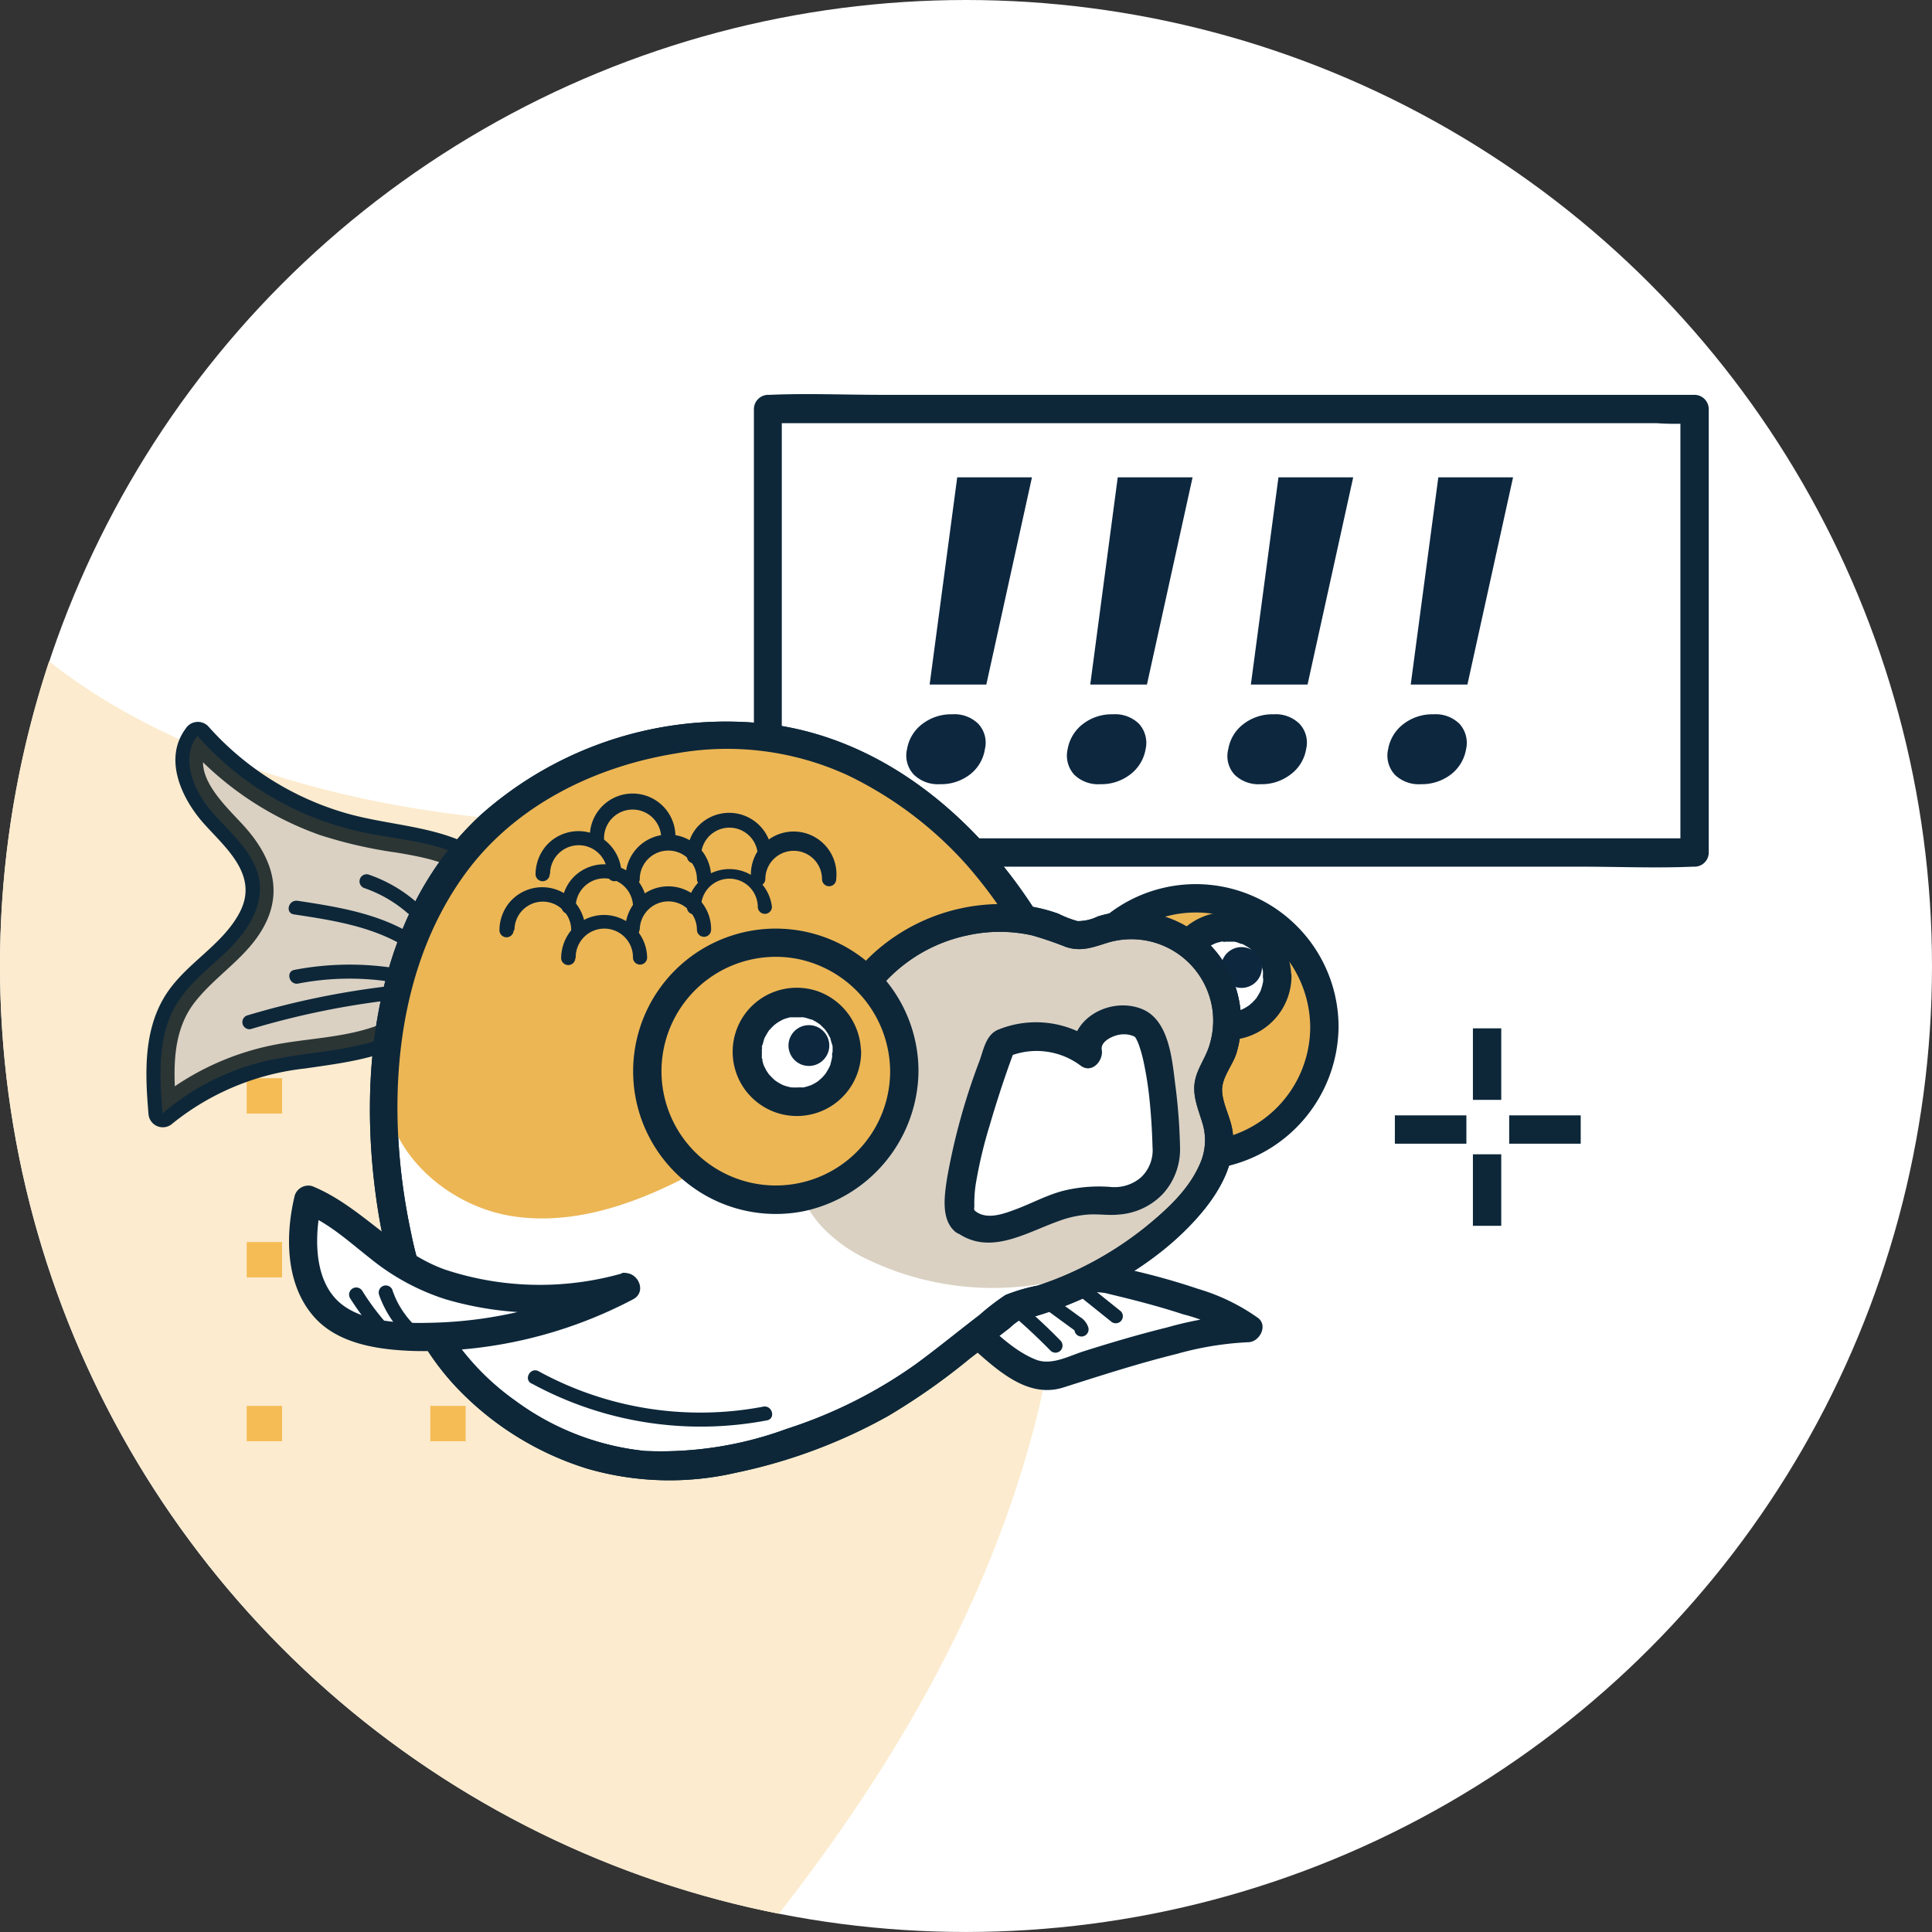 <svg width="200" height="200" viewBox="0 0 200 200" xmlns="http://www.w3.org/2000/svg">
    <rect x="0" y="0" width="200" height="200" fill="#333333" stroke="none"/>
    <g fill="none" fill-rule="evenodd">
        <circle fill="#FFF" fill-rule="nonzero" cx="100.001" cy="99.999" r="99.999"/>
        <path d="M97.605 97.622C85.38 86.413 67.06 86.364 50.55 84.692c-16.03-1.614-33.147-6.514-45.471-16.227A100.077 100.077 0 0 0 80.626 198.11c11.922-15.278 21.605-31.866 26.486-50.587 4.49-17.233 3.629-37.88-9.507-49.901z" fill="#FCEBCE" fill-rule="nonzero"/>
        <path fill="#F5BC55" fill-rule="nonzero" d="M25.54 111.618h3.658v3.658H25.54zM25.54 128.578h3.658v3.658H25.54zM25.54 145.538h3.658v3.658H25.54zM44.544 111.618h3.658v3.658h-3.658zM44.544 128.578h3.658v3.658h-3.658zM44.544 145.538h3.658v3.658h-3.658zM63.539 111.618h3.658v3.658h-3.658zM63.539 128.578h3.658v3.658h-3.658zM63.539 145.538h3.658v3.658h-3.658z"/>
        <path fill="#FFF" fill-rule="nonzero" d="M79.462 42.341h95.959v45.911H79.462z"/>
        <path d="M175.42 86.785H83.414a27.024 27.024 0 0 0-3.775 0h-.176l1.467 1.467V42.34l-1.467 1.467h92.017c1.257.088 2.519.088 3.776 0h.166l-1.467-1.467v45.91a1.467 1.467 0 0 0 2.934 0v-45.91a1.487 1.487 0 0 0-1.467-1.467H91.306c-3.912 0-7.766-.166-11.62 0h-.175a1.487 1.487 0 0 0-1.467 1.467v45.91c.01.807.66 1.458 1.467 1.468h84.124c3.854 0 7.756.166 11.62 0h.166a1.467 1.467 0 1 0 0-2.934z" fill="#0D2739" fill-rule="nonzero"/>
        <path d="M93.898 77.542a4.098 4.098 0 0 1 1.614-2.621 4.89 4.89 0 0 1 3.061-.978 3.521 3.521 0 0 1 2.69.978c.658.7.919 1.686.695 2.621a4.098 4.098 0 0 1-1.585 2.66 4.89 4.89 0 0 1-3.061.978 3.59 3.59 0 0 1-2.7-.978 2.876 2.876 0 0 1-.714-2.66zm8.206-6.68h-5.868l2.856-21.45h7.736l-4.724 21.45zM110.525 77.542a4.176 4.176 0 0 1 1.614-2.621 4.89 4.89 0 0 1 3.062-.978 3.53 3.53 0 0 1 2.7.978c.645.708.904 1.686.694 2.621a4.157 4.157 0 0 1-1.634 2.66 4.89 4.89 0 0 1-3.051.978 3.56 3.56 0 0 1-2.7-.978 2.934 2.934 0 0 1-.685-2.66zm8.207-6.68h-5.869l2.846-21.45h7.747l-4.724 21.45zM127.153 77.542a4.098 4.098 0 0 1 1.614-2.621 4.89 4.89 0 0 1 3.061-.978 3.521 3.521 0 0 1 2.69.978c.658.7.919 1.686.694 2.621a4.098 4.098 0 0 1-1.653 2.66 4.89 4.89 0 0 1-3.061.978 3.55 3.55 0 0 1-2.69-.978 2.856 2.856 0 0 1-.655-2.66zm8.206-6.68h-5.869l2.856-21.45h7.737l-4.724 21.45zM143.702 77.542a4.157 4.157 0 0 1 1.623-2.621 4.89 4.89 0 0 1 3.052-.978 3.53 3.53 0 0 1 2.7.978c.645.708.904 1.686.694 2.621a4.176 4.176 0 0 1-1.614 2.66 4.95 4.95 0 0 1-3.061.978 3.56 3.56 0 0 1-2.7-.978 2.934 2.934 0 0 1-.694-2.66zm8.206-6.68h-5.869l2.856-21.45h7.737l-4.724 21.45z" fill="#0D273F" fill-rule="nonzero"/>
        <path d="M43.459 105.29c-4.206 3.658-10.436 3.277-15.874 4.529a25.342 25.342 0 0 0-10.76 5.438c-.303-3.834-.547-7.942 1.41-11.248 1.33-2.25 3.51-3.825 5.369-5.654 1.858-1.829 3.52-4.215 3.286-6.846-.264-2.934-2.836-5.096-4.822-7.316-1.985-2.22-3.482-5.702-1.633-8.01a31.563 31.563 0 0 0 17.057 9.956c4.304.91 9.067 1.027 12.442 3.834" fill="#FFF" fill-rule="nonzero"/>
        <path d="M42.422 104.253c-3.6 3.013-8.803 3.013-13.204 3.756a27.905 27.905 0 0 0-13.449 6.21l2.514 1.038c-.303-3.913-.665-8.226 1.868-11.493 2.348-3.012 5.869-4.89 7.482-8.49 1.614-3.599.176-6.905-2.298-9.682-1.868-2.103-5.927-5.575-3.639-8.666l-2.298.293a33.255 33.255 0 0 0 13.693 9.214 46.948 46.948 0 0 0 8.04 1.838c2.68.46 5.546.979 7.727 2.74 1.467 1.163 3.55-.9 2.073-2.074-4.49-3.59-10.299-3.267-15.561-4.89a30.32 30.32 0 0 1-13.85-8.901 1.496 1.496 0 0 0-2.308.293c-2.328 3.14-.391 7.248 1.859 9.78 2.25 2.534 5.78 5.36 3.736 9.244-1.849 3.511-5.77 5.34-7.825 8.802-2.142 3.61-1.956 7.972-1.614 11.992a1.487 1.487 0 0 0 2.504 1.036 26.408 26.408 0 0 1 13.693-5.682c4.617-.675 9.292-1.174 12.999-4.284 1.457-1.213-.636-3.277-2.074-2.074h-.068z" fill="#0D2739" fill-rule="nonzero"/>
        <path d="M43.459 105.29c-4.206 3.658-10.436 3.277-15.874 4.529a25.342 25.342 0 0 0-10.76 5.438c-.303-3.834-.547-7.942 1.41-11.248 1.33-2.25 3.51-3.825 5.369-5.654 1.858-1.829 3.52-4.215 3.286-6.846-.264-2.934-2.836-5.096-4.822-7.316-1.985-2.22-3.482-5.702-1.633-8.01a31.563 31.563 0 0 0 17.057 9.956c4.304.91 9.067 1.027 12.442 3.834" opacity=".28" fill="#7C5A29" fill-rule="nonzero"/>
        <path d="M98.72 136.06c2.934 1.957 7.336 7.346 10.71 6.24 1.262-.41 14.192-4.821 19.777-4.821-3.17-2.583-13.43-4.822-14.456-5.106a9.78 9.78 0 0 0-5.223.538l-10.759 3.15" fill="#FFF" fill-rule="nonzero"/>
        <path d="M97.987 137.322c3.442 2.406 7.276 7.825 12.089 6.309 3.912-1.242 7.775-2.494 11.736-3.472a32.795 32.795 0 0 1 7.395-1.213c1.154 0 2.083-1.683 1.037-2.504a20.911 20.911 0 0 0-6.23-3.022 70.555 70.555 0 0 0-6.984-1.957l-1.8-.44a10.26 10.26 0 0 0-5.018.206c-3.99 1.036-7.922 2.298-11.873 3.452-1.81.528-1.047 3.365.772 2.827 3.6-1.047 7.199-2.113 10.76-3.15a8.91 8.91 0 0 1 4.567-.498l1.76.43c2.103.518 4.206 1.086 6.26 1.76 2.015.511 3.93 1.358 5.663 2.504l1.037-2.503c-2.818.13-5.61.586-8.324 1.36-2.934.723-5.81 1.574-8.685 2.483-1.555.5-3.335 1.497-4.949.842-3.003-1.213-5.164-4.079-7.825-5.869-1.555-1.076-3.022 1.467-1.477 2.533l.089-.078z" fill="#0D2739" fill-rule="nonzero"/>
        <circle fill="#ECB655" fill-rule="nonzero" cx="123.788" cy="106.307" r="13.312"/>
        <path d="M135.633 106.307a11.845 11.845 0 1 1-9.546-11.62 11.972 11.972 0 0 1 9.546 11.62 1.467 1.467 0 0 0 2.934 0 14.779 14.779 0 1 0-11.864 14.486 14.955 14.955 0 0 0 11.864-14.486 1.467 1.467 0 0 0-2.934 0z" fill="#0D2739" fill-rule="nonzero"/>
        <circle fill="#FFF" fill-rule="nonzero" cx="127.045" cy="101.143" r="5.184"/>
        <path d="M130.762 101.143v.44c0 .147 0 .098 0 0-.04.229-.096.454-.166.675a2.64 2.64 0 0 1-.137.391c0-.068.117-.215 0 0-.118.215-.264.47-.411.695-.147.225.098-.118-.069.078l-.225.244a1.76 1.76 0 0 1-.195.186s-.352.303-.118.118c-.179.138-.368.262-.567.371l-.235.127c-.156.069-.166.079 0 0l-.195.079c-.215.068-.44.137-.665.186-.069 0-.372.058-.098 0h-.352a5.868 5.868 0 0 1-.724 0c-.264 0 .323.078-.098 0l-.41-.098-.392-.127c-.049 0-.254-.118 0 0a5.79 5.79 0 0 1-.596-.323l-.284-.196c-.196-.147.225.235-.068-.058a8.03 8.03 0 0 1-.568-.587c.157.185 0 0 0 0l-.215-.343c0-.078-.098-.156-.137-.234-.039-.079-.196-.43-.078-.147a5.135 5.135 0 0 1-.215-.655l-.059-.274c0-.176 0-.186 0 0a1.467 1.467 0 0 1 0-.215 4.744 4.744 0 0 1 0-.646s.068-.489 0-.176l.059-.274c.05-.226.115-.448.195-.665.127-.401-.137.205.069-.156.057-.122.123-.24.195-.353l.176-.283c0-.059.225-.284.06-.088.146-.167.302-.333.469-.49 0 0 .313-.273.156-.146-.156.127.196-.137.176-.127.227-.15.466-.28.714-.391.127-.053.258-.096.391-.128l.274-.068s.43-.078.215 0 .255 0 .235 0H127.681c.303 0 .538.137.802.225s-.137-.078.088 0c.145.065.286.14.42.225l.235.137.215.156c-.117-.088-.107-.078 0 0l.48.48c.283.293-.127-.216.107.127l.216.342.195.352c.147.264 0-.156.069.157.068.313.156.528.225.802 0 0 0 .283 0 0 .014.188.014.378 0 .567.02.802.665 1.447 1.467 1.467.81 0 1.467-.657 1.467-1.467a6.749 6.749 0 0 0-4.402-6.25 6.631 6.631 0 0 0-7.306 1.956 6.641 6.641 0 1 0 11.737 4.294 1.477 1.477 0 0 0-1.467-1.467 1.496 1.496 0 0 0-1.467 1.555z" fill="#0D2739" fill-rule="nonzero"/>
        <path d="M106.007 95.157c-4.587-7.267-9.957-12.46-17.703-16.187-7.747-3.727-16.774-3.462-24.941-.782-30.106 9.839-24.237 46.243-20.55 55.809 3.57 9.194 12.451 15.932 22.183 17.605s24.863-3.98 32.355-10.397l7.511-5.76a37.079 37.079 0 0 0 16.96-9.273c2.65-2.523 5.067-6.015 4.245-9.575-.332-1.448-1.193-2.837-.978-4.304a8.04 8.04 0 0 1 .978-2.279 9.888 9.888 0 0 0-12.06-13.693 6.641 6.641 0 0 1-2.259.577 5.702 5.702 0 0 1-2.044-.626c-7.825-3.257-17.83.391-21.704 7.913" fill="#FFF" fill-rule="nonzero"/>
        <path d="M107.268 94.414c-6.26-9.85-15.962-18.055-27.894-19.483a38.223 38.223 0 0 0-29.597 9.418c-11.082 10.24-12.871 26.76-10.651 40.923 1.076 6.778 3.237 13.087 8.02 18.232a31.494 31.494 0 0 0 13.644 8.528 30.565 30.565 0 0 0 15.405.42 55.379 55.379 0 0 0 15.737-5.868 67.566 67.566 0 0 0 8.51-5.985l4.088-3.14c.298-.29.626-.55.978-.773.42-.128.849-.232 1.281-.313.783-.225 1.555-.47 2.318-.743 5.702-2.054 11.454-5.487 15.356-10.182 1.878-2.269 3.433-5.076 3.16-8.108-.138-1.487-.979-2.817-1.106-4.274-.127-1.458 1.076-2.739 1.477-4.03a11.404 11.404 0 0 0-14.358-14.162 4.646 4.646 0 0 1-2.093.479 11.209 11.209 0 0 1-1.996-.773 16.96 16.96 0 0 0-3.912-.89 19.65 19.65 0 0 0-14.26 4.186 17.674 17.674 0 0 0-4.607 5.526c-.88 1.673 1.653 3.16 2.533 1.487a16.109 16.109 0 0 1 10.847-8.06c2.203-.488 4.487-.488 6.69 0 1.183.34 2.349.738 3.492 1.194 1.555.518 2.768.059 4.254-.41a8.48 8.48 0 0 1 10.945 7.041 8.578 8.578 0 0 1-.332 3.56c-.42 1.39-1.39 2.543-1.546 4.02-.156 1.477.5 2.856.9 4.294a6.005 6.005 0 0 1-.4 4.098c-1.145 2.573-3.356 4.587-5.498 6.338a35.71 35.71 0 0 1-7.257 4.539 33.538 33.538 0 0 1-3.99 1.584c-1.138.22-2.251.547-3.326.978a24.52 24.52 0 0 0-2.67 2.054c-2.2 1.682-4.353 3.453-6.583 5.086a48.66 48.66 0 0 1-13.38 6.71 37.685 37.685 0 0 1-14.67 2.288 27.318 27.318 0 0 1-13.45-5.213 26.066 26.066 0 0 1-9.145-11.6 37.529 37.529 0 0 1-1.623-5.731c-2.631-12.256-2.035-26.712 5.565-37.167 5.135-7.072 13.38-11.13 21.87-12.5a29.85 29.85 0 0 1 17.732 2.25 39.387 39.387 0 0 1 12.324 9.272 48.278 48.278 0 0 1 4.675 6.308c.979 1.585 3.55.118 2.534-1.486l.01.078z" fill="#0D2739" fill-rule="nonzero"/>
        <path d="M107.806 95.588c.313.088.636.166.978.273l-.978-.273z" fill="#A1815C" fill-rule="nonzero"/>
        <path d="M93.84 97.055c4.371-1.8 9.281-2.631 13.761-1.458h.166a16.764 16.764 0 0 0-1.848-.39h.088c-4.587-7.268-9.957-12.462-17.703-16.188-7.747-3.727-16.774-3.463-24.941-.783-17.469 5.732-22.829 20.393-23.523 33.558h.098c-.44 7.072 6.21 13.087 13.223 14.124 7.013 1.036 14.036-1.84 20.198-5.33 4.606-2.612 9.066-5.742 12.137-10.055 1.595-2.23 2.798-4.734 4.275-7.043.215-2.552 1.095-5.213 4.068-6.435z" fill="#ECB655" fill-rule="nonzero"/>
        <path d="M93.585 98.19a9.194 9.194 0 0 0-5.79 8.743c.098 1.868.812 3.746.381 5.575-.694 3.003-4.156 4.783-5.144 7.717-1.33 3.913 2.269 7.766 6.025 9.781a30.017 30.017 0 0 0 29.498-1.154c5.243-3.355 9.449-9.585 7.268-15.248-.538-1.38.371-2.133.264-3.6-.089-1.66.02-3.324.322-4.958.802-4.294-4.166-8.803-8.734-9.136-1.643-.098-3.276.264-4.89.284-4.49 0-9.311-2.445-13.194-.313" opacity=".28" fill="#7C5A29" fill-rule="nonzero"/>
        <circle fill="#0D273F" fill-rule="nonzero" cx="128.522" cy="100.155" r="2.113"/>
        <path d="M105.058 136.344a61.873 61.873 0 0 1 3.687 3.472.734.734 0 0 0 1.037 0 .743.743 0 0 0 0-1.037 61.872 61.872 0 0 0-3.687-3.472.734.734 0 0 0-1.037 1.037zM107.846 135.239l2.014 1.477.978.714.245.176c.108.078-.059-.05 0 0l.088.068c.028.024.055.05.078.078 0 0 .078.118 0 0-.078-.117.059.079 0 0-.058-.078 0 0 0 .069.11.388.511.615.9.508a.743.743 0 0 0 .518-.9 1.956 1.956 0 0 0-.85-1.085l-1.086-.792-2.162-1.555a.734.734 0 1 0-.743 1.261l.02-.02zM111.327 133.84l3.659 2.934c.288.281.748.281 1.036 0a.734.734 0 0 0 0-1.036l-3.658-2.935a.734.734 0 0 0-1.037 1.037zM42.735 135.297a7.825 7.825 0 0 0 4 3.101.724.724 0 0 0 .9-.509.743.743 0 0 0-.509-.9l-.264-.097h-.137l-.498-.245-.46-.274-.225-.156-.117-.088s-.147-.108-.059 0c.088.107-.059-.05-.059-.05l-.088-.077-.205-.176-.401-.401c-.127-.137-.254-.274-.372-.421-.117-.147 0 0 0 0a.46.46 0 0 1-.088-.117l-.176-.255a.734.734 0 1 0-1.262.744l.02-.079z" fill="#0D2739" fill-rule="nonzero"/>
        <path d="M107.268 94.414c-6.26-9.85-15.962-18.055-27.894-19.483a38.223 38.223 0 0 0-29.597 9.418c-11.082 10.24-12.871 26.76-10.651 40.923 1.076 6.778 3.237 13.087 8.02 18.232a31.494 31.494 0 0 0 13.644 8.528 30.565 30.565 0 0 0 15.405.42 55.379 55.379 0 0 0 15.737-5.868 67.566 67.566 0 0 0 8.51-5.985l4.088-3.14c.298-.29.626-.55.978-.773.42-.128.849-.232 1.281-.313.783-.225 1.555-.47 2.318-.743 5.702-2.054 11.454-5.487 15.356-10.182 1.878-2.269 3.433-5.076 3.16-8.108-.138-1.487-.979-2.817-1.106-4.274-.127-1.458 1.076-2.739 1.477-4.03a11.404 11.404 0 0 0-14.358-14.162 4.646 4.646 0 0 1-2.093.479 11.209 11.209 0 0 1-1.996-.773 16.96 16.96 0 0 0-3.912-.89 19.65 19.65 0 0 0-14.26 4.186 17.674 17.674 0 0 0-4.607 5.526c-.88 1.673 1.653 3.16 2.533 1.487a16.109 16.109 0 0 1 10.847-8.06c2.203-.488 4.487-.488 6.69 0 1.183.34 2.349.738 3.492 1.194 1.555.518 2.768.059 4.254-.41a8.48 8.48 0 0 1 10.945 7.041 8.578 8.578 0 0 1-.332 3.56c-.42 1.39-1.39 2.543-1.546 4.02-.156 1.477.5 2.856.9 4.294a6.005 6.005 0 0 1-.4 4.098c-1.145 2.573-3.356 4.587-5.498 6.338a35.71 35.71 0 0 1-7.257 4.539 33.538 33.538 0 0 1-3.99 1.584c-1.138.22-2.251.547-3.326.978a24.52 24.52 0 0 0-2.67 2.054c-2.2 1.682-4.353 3.453-6.583 5.086a48.66 48.66 0 0 1-13.38 6.71 37.685 37.685 0 0 1-14.67 2.288 27.318 27.318 0 0 1-13.45-5.213 26.066 26.066 0 0 1-9.145-11.6 37.529 37.529 0 0 1-1.623-5.731c-2.631-12.256-2.035-26.712 5.565-37.167 5.135-7.072 13.38-11.13 21.87-12.5a29.85 29.85 0 0 1 17.732 2.25 39.387 39.387 0 0 1 12.324 9.272 48.278 48.278 0 0 1 4.675 6.308c.979 1.585 3.55.118 2.534-1.486l.01.078z" fill="#0D2739" fill-rule="nonzero"/>
        <path d="M64.78 133.243a33.656 33.656 0 0 1-14.934.675 22.907 22.907 0 0 1-7.63-2.68c-3.589-2.122-6.406-5.526-10.289-7.042a16.901 16.901 0 0 0-.48 5.38 9.33 9.33 0 0 0 2.788 6.377 10.886 10.886 0 0 0 5.644 2.18c7.521 1.135 18.231-1.32 24.931-4.89" fill="#FFF" fill-rule="nonzero"/>
        <path d="M64.39 131.825a31.21 31.21 0 0 1-18.3-.391c-5.243-1.849-8.666-6.563-13.772-8.646a1.477 1.477 0 0 0-1.809.978c-.978 4.059-.978 9.047 1.878 12.412 2.504 2.983 6.846 3.56 10.504 3.677a46.498 46.498 0 0 0 22.643-5.35c1.672-.88.196-3.413-1.477-2.533a44.2 44.2 0 0 1-19.366 4.959c-3.012.078-7.023 0-9.448-2.015-2.846-2.387-2.69-7.11-1.956-10.368l-1.8 1.027c2.612 1.066 4.724 3.042 6.915 4.754a23.806 23.806 0 0 0 7.678 4.157 34.438 34.438 0 0 0 19.043.137 1.477 1.477 0 0 0-.782-2.837l.049.04z" fill="#0D2739" fill-rule="nonzero"/>
        <path d="M36.24 134.388a28.442 28.442 0 0 0 3.62 4.607.734.734 0 0 0 1.036 0 .743.743 0 0 0 0-1.037 25.684 25.684 0 0 1-3.384-4.313.736.736 0 0 0-1.272.743zM39.253 134.085a11.463 11.463 0 0 0 2.934 4.45.753.753 0 0 0 1.037 0 .773.773 0 0 0 0-1.047 9.996 9.996 0 0 1-.841-.86l-.196-.235-.088-.108c-.137-.166 0 .059 0 0l-.362-.499a11.12 11.12 0 0 1-.616-1.036 12.723 12.723 0 0 1-.244-.528l-.088-.225c0 .068 0 0 0 0l-.128-.323a.734.734 0 1 0-1.408.391v.02z" fill="#0D2739" fill-rule="nonzero"/>
        <circle fill="#ECB655" fill-rule="nonzero" cx="80.313" cy="110.894" r="13.312"/>
        <path d="M92.147 110.894a11.835 11.835 0 1 1-9.546-11.62 11.952 11.952 0 0 1 9.546 11.62c0 1.888 2.935 1.888 2.935 0a14.77 14.77 0 1 0-11.864 14.486 14.975 14.975 0 0 0 11.864-14.486c.029-1.887-2.905-1.887-2.935 0z" fill="#0D2739" fill-rule="nonzero"/>
        <circle fill="#FFF" fill-rule="nonzero" cx="82.425" cy="108.987" r="5.184"/>
        <path d="M86.142 108.987v.43c0 .294 0 .108 0 0-.038.228-.09.454-.156.675 0 .128-.089.264-.137.392 0-.069.117-.216 0 0-.118.215-.265.479-.421.704-.156.225.108-.118-.059.068-.166.186-.146.176-.225.255l-.195.185s-.362.304-.118.118c-.179.138-.368.263-.567.371l-.244.128c-.157.068-.157.078 0 0l-.196.068a3.912 3.912 0 0 1-.665.186c-.069 0-.372.059-.098 0H82.7a5.8 5.8 0 0 1-.714 0c-.264 0 .323.078-.098 0l-.41-.098-.392-.127s-.254-.117 0 0a5.79 5.79 0 0 1-.596-.323l-.284-.195c-.196-.147.225.225-.068-.069a7.893 7.893 0 0 1-.568-.577c.157.186 0 0 0 0l-.225-.342-.127-.235s-.205-.43-.088-.147a4.216 4.216 0 0 1-.205-.655c0-.098 0-.186-.059-.274-.059-.088 0-.186 0 0a1.604 1.604 0 0 0 0-.215v-.646s.069-.489 0-.176c0-.097 0-.185.049-.283.049-.098.127-.44.196-.656.137-.4-.128.206.068-.156l.196-.362.186-.284c0-.058.224-.273.058-.078.147-.166.294-.332.46-.489 0 0 .323-.274.166-.147-.156.128.196-.137.176-.127.228-.15.467-.285.714-.4-.058 0-.244.087 0 0l.391-.128.274-.068H82.963c.343 0-.127-.05.176 0 .304.049.538.137.802.225s-.137-.069.088 0l.42.225.226.146.225.157c-.118-.088-.118-.079 0 0l.48.479c.283.293-.128-.215.097.127.08.107.156.218.225.333l.195.362c.147.264 0-.157.069.156.068.313.156.528.225.792 0 0 0 .294 0 0v.577a1.467 1.467 0 0 0 2.934 0 6.739 6.739 0 0 0-4.401-6.25 6.66 6.66 0 0 0-7.316 1.957 6.65 6.65 0 1 0 11.737 4.303 1.467 1.467 0 1 0-2.935 0l-.068.088z" fill="#0D2739" fill-rule="nonzero"/>
        <circle fill="#0D273F" fill-rule="nonzero" cx="83.736" cy="108.234" r="2.113"/>
        <path d="M25.96 106.532a84.379 84.379 0 0 1 14.672-3.022l-.196-1.438-.83.147c-.979.166-.539 1.584.39 1.418l.832-.156c.802-.147.626-1.536-.196-1.438a85.924 85.924 0 0 0-15.062 3.08.734.734 0 0 0 .39 1.41zM30.87 101.818a28.061 28.061 0 0 1 9.694-.166c.389.09.782-.137.9-.519a.743.743 0 0 0-.51-.9 30.389 30.389 0 0 0-10.474.167c-.93.176-.538 1.594.39 1.418zM30.43 94.658c4.01.607 8.158 1.242 11.66 3.433.801.5 1.535-.763.733-1.271-3.61-2.26-7.825-2.934-12.001-3.57-.978-.137-1.33 1.271-.391 1.408zM37.727 91.94a13.429 13.429 0 0 1 4.421 2.552c.289.28.748.28 1.037 0a.734.734 0 0 0 0-1.037 14.886 14.886 0 0 0-5.067-2.934.736.736 0 0 0-.39 1.418zM59.597 99.148a2.964 2.964 0 1 1 5.927 0 .734.734 0 0 0 1.467 0 4.49 4.49 0 0 0-2.934-4.157 4.42 4.42 0 0 0-4.89 1.271 4.577 4.577 0 0 0-1.076 2.935.734.734 0 0 0 1.467 0l.039-.05z" fill="#0D2739" fill-rule="nonzero"/>
        <path d="M66.228 96.272a2.959 2.959 0 0 1 5.918 0 .734.734 0 0 0 1.467 0 4.43 4.43 0 0 0-7.825-2.934 4.529 4.529 0 0 0-1.066 2.934.734.734 0 0 0 1.467 0h.04zM56.946 90.462a2.964 2.964 0 0 1 5.928 0 .734.734 0 1 0 1.467 0 4.509 4.509 0 0 0-2.935-4.156 4.46 4.46 0 0 0-4.89 1.271 4.597 4.597 0 0 0-1.076 2.885.734.734 0 1 0 1.467 0h.04z" fill="#0D2739" fill-rule="nonzero"/>
        <path d="M62.531 86.765a2.959 2.959 0 0 1 5.918 0 .734.734 0 0 0 1.467 0 4.43 4.43 0 1 0-8.852 0 .734.734 0 1 0 1.467 0zM59.597 93.895a2.968 2.968 0 0 1 5.937 0 .734.734 0 1 0 1.467 0 4.5 4.5 0 0 0-2.934-4.156 4.44 4.44 0 0 0-4.89 1.28 4.548 4.548 0 0 0-1.047 2.876.734.734 0 0 0 1.467 0z" fill="#0D2739" fill-rule="nonzero"/>
        <path d="M53.259 96.272a2.934 2.934 0 1 1 5.869 0 .734.734 0 0 0 1.467 0 4.49 4.49 0 0 0-2.935-4.157 4.44 4.44 0 0 0-4.89 1.272 4.529 4.529 0 0 0-1.066 2.934.734.734 0 0 0 1.467 0l.088-.049zM72.576 93.895a2.934 2.934 0 0 1 5.869 0 .734.734 0 0 0 1.467 0 4.43 4.43 0 0 0-8.803 0 .734.734 0 1 0 1.467 0z" fill="#0D2739" fill-rule="nonzero"/>
        <path d="M79.227 91.01a2.934 2.934 0 0 1 5.868 0 .734.734 0 0 0 1.468 0 4.43 4.43 0 1 0-8.803 0 .734.734 0 0 0 1.467 0z" fill="#0D2739" fill-rule="nonzero"/>
        <path d="M72.576 88.614a2.934 2.934 0 0 1 5.869 0 .734.734 0 0 0 1.467 0 4.43 4.43 0 0 0-7.825-2.886c-.65.82-.995 1.84-.978 2.886a.734.734 0 1 0 1.467 0z" fill="#0D2739" fill-rule="nonzero"/>
        <path d="M66.228 91.01a2.959 2.959 0 0 1 5.918 0 .734.734 0 0 0 1.467 0 4.43 4.43 0 1 0-8.852 0 .734.734 0 0 0 1.467 0zM55.04 143.22a36.56 36.56 0 0 0 24.363 3.814c.93-.185.538-1.594-.391-1.418a34.868 34.868 0 0 1-23.259-3.668c-.831-.45-1.575.812-.743 1.272h.03z" fill="#0D2739" fill-rule="nonzero"/>
        <path d="M99.825 126.338c2.494 2.152 6.152-.146 9.233-1.32 1.834-.692 3.801-.953 5.751-.763a5.242 5.242 0 0 0 5.869-5.233c-.108-5.536-.978-12.02-2.465-12.979-2.289-1.477-6.27.254-5.702 2.934a8.94 8.94 0 0 0-8.93-.978s-6.142 16.285-3.756 18.34z" fill="#FFF" fill-rule="nonzero"/>
        <path d="M98.789 127.375c3.481 2.778 7.296.274 10.827-.978a10.945 10.945 0 0 1 3.003-.665c1.066-.078 2.122.107 3.178 0a6.993 6.993 0 0 0 4.568-2.123 6.847 6.847 0 0 0 1.79-4.89c-.044-2.097-.201-4.19-.47-6.27-.342-2.63-.606-6.846-3.482-8-3.335-1.34-7.746 1.105-7.1 4.949l2.161-1.653a10.387 10.387 0 0 0-9.957-1.144c-1.222.518-1.486 2.024-1.897 3.188a66.646 66.646 0 0 0-3.384 12.265c-.245 1.653-.626 4.079.763 5.37 1.388 1.291 3.452-.783 2.073-2.074-.264-.244.069.206 0 0-.068-.205.088.323 0-.078 0-.078-.098-.548 0-.166v-.382c-.01-.716.04-1.433.147-2.142a47.349 47.349 0 0 1 1.457-6.132c.783-2.68 1.663-5.35 2.65-7.971l-.674.88a7.59 7.59 0 0 1 7.453.978c1.154.831 2.347-.538 2.161-1.663-.127-.714.724-1.213 1.291-1.418.43-.163.893-.22 1.35-.166.214.03.425.087.626.166.059 0 .117.078.176.098.284.127-.088-.108 0 0 .065.08.118.169.157.264.078.145.147.295.205.45.194.537.354 1.086.48 1.643.311 1.416.537 2.85.674 4.294.157 1.574.254 3.159.294 4.743a3.844 3.844 0 0 1-1.203 3.14 4.206 4.206 0 0 1-3.209.978 15.424 15.424 0 0 0-4.89.42c-1.682.45-3.218 1.292-4.841 1.898-1.233.46-3.003 1.135-4.187.196a1.516 1.516 0 0 0-2.073 0 1.467 1.467 0 0 0-.117 1.995z" fill="#0D2739" fill-rule="nonzero"/>
        <path stroke="#0D2739" stroke-width="2.934" d="M153.942 113.858v-7.404M153.942 126.896v-7.404M144.396 116.929h7.404M156.231 116.929h7.404"/>
    </g>
</svg>
